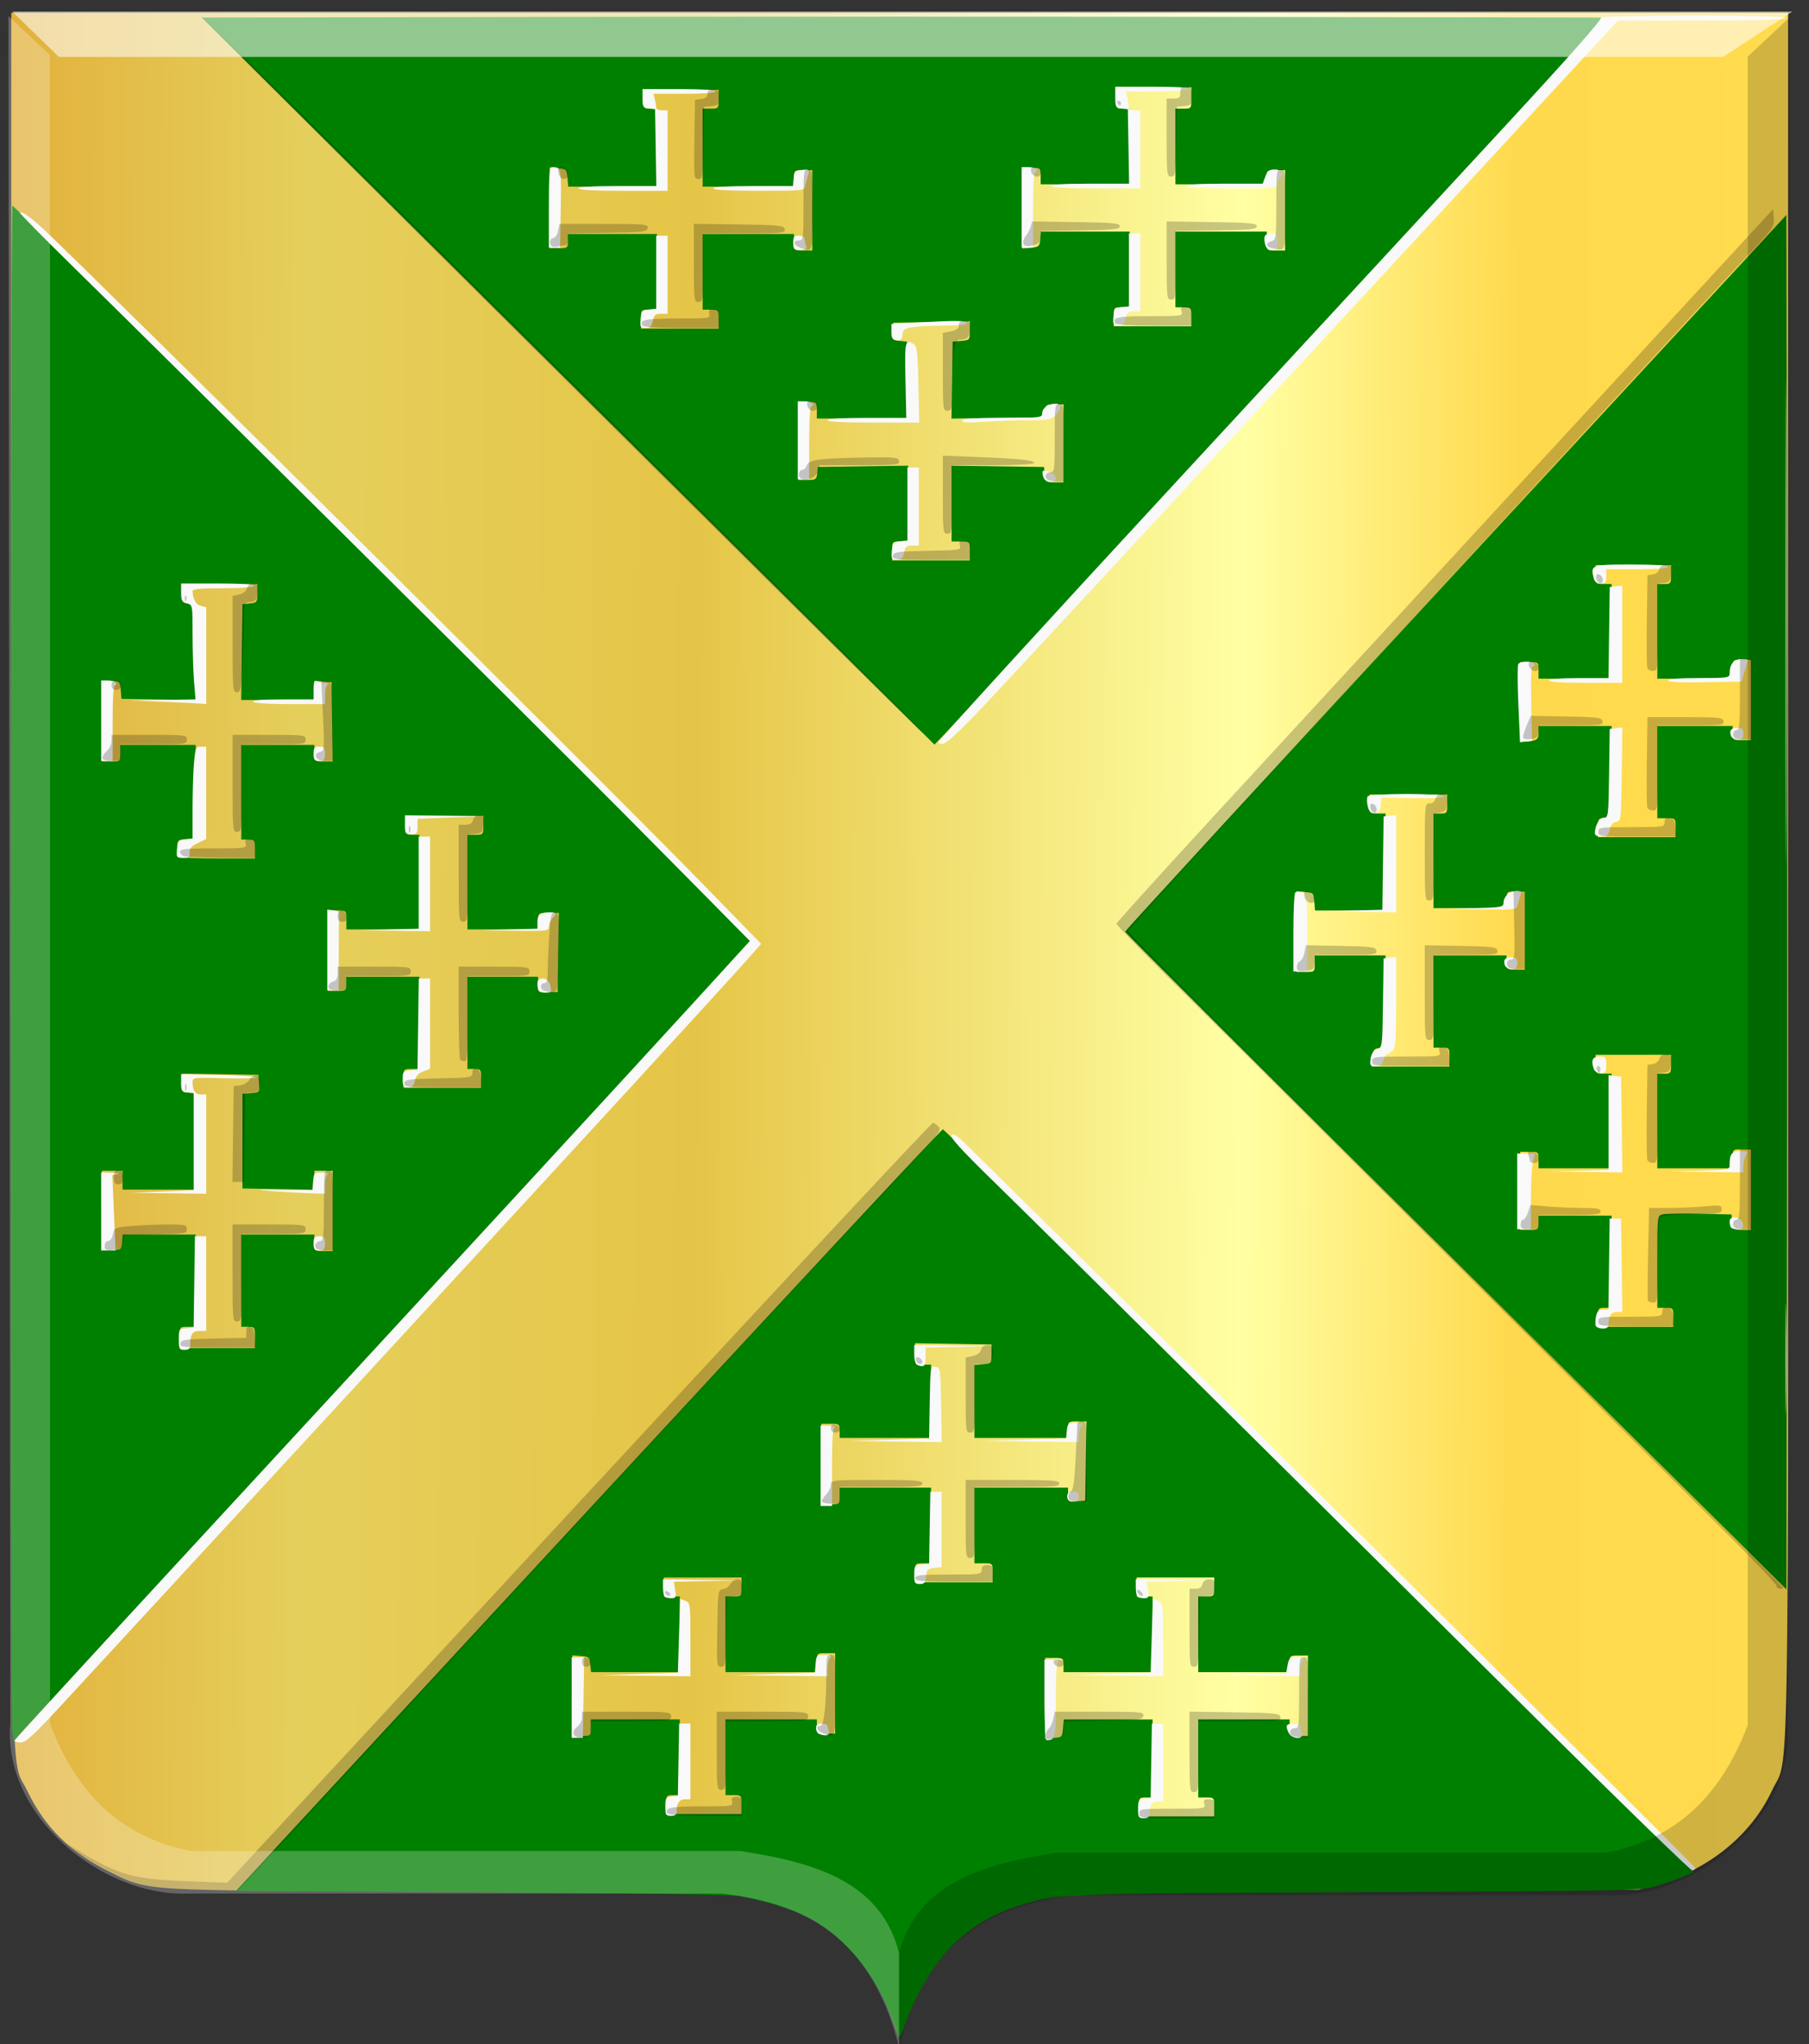 <?xml version="1.0" encoding="UTF-8" standalone="no"?>
<!-- Created with Inkscape (http://www.inkscape.org/) -->

<svg
   xmlns:dc="http://purl.org/dc/elements/1.1/"
   xmlns:cc="http://creativecommons.org/ns#"
   xmlns:rdf="http://www.w3.org/1999/02/22-rdf-syntax-ns#"
   xmlns:svg="http://www.w3.org/2000/svg"
   xmlns="http://www.w3.org/2000/svg"
   xmlns:xlink="http://www.w3.org/1999/xlink"
   xmlns:sodipodi="http://sodipodi.sourceforge.net/DTD/sodipodi-0.dtd"
   xmlns:inkscape="http://www.inkscape.org/namespaces/inkscape"
   width="211.625"
   height="239.156"
   id="svg46258"
   version="1.1"
   inkscape:version="0.48.4 r9939"
   sodipodi:docname="Nieuw document 226">
  <rect width="100%" height="100%" fill="#333333" stroke="none"/>
  <defs
     id="defs46260">
    <linearGradient
       inkscape:collect="always"
       xlink:href="#linearGradient21651"
       id="linearGradient4421"
       gradientUnits="userSpaceOnUse"
       x1="0"
       y1="174.07"
       x2="30"
       y2="174.07"
       gradientTransform="translate(0,158.891)" />
    <linearGradient
       id="linearGradient21651">
      <stop
         id="stop21653"
         offset="0"
         style="stop-color:#cc992d;stop-opacity:1;" />
      <stop
         id="stop21655"
         offset="0.143"
         style="stop-color:#e1a832;stop-opacity:1;" />
      <stop
         style="stop-color:#e5cf5c;stop-opacity:1;"
         offset="0.321"
         id="stop21657" />
      <stop
         id="stop21659"
         offset="0.5"
         style="stop-color:#e5c547;stop-opacity:1;" />
      <stop
         style="stop-color:#ffffa3;stop-opacity:1;"
         offset="0.75"
         id="stop21661" />
      <stop
         id="stop21663"
         offset="0.875"
         style="stop-color:#ffd94d;stop-opacity:1;" />
      <stop
         style="stop-color:#ffdb4e;stop-opacity:1;"
         offset="1"
         id="stop21665" />
    </linearGradient>
    <linearGradient
       gradientUnits="userSpaceOnUse"
       y2="174.07"
       x2="30"
       y1="174.07"
       x1="0"
       id="linearGradient4379"
       xlink:href="#linearGradient21651"
       inkscape:collect="always" />
    <linearGradient
       id="linearGradient4070-8-2-8-8-7-0-6-5">
      <stop
         style="stop-color:#a3a3a3;stop-opacity:1;"
         offset="0"
         id="stop4072-1-2-6-4-1-4-7-9" />
      <stop
         style="stop-color:#b0b0b0;stop-opacity:1;"
         offset="0.143"
         id="stop4074-8-0-7-0-4-8-7-1" />
      <stop
         id="stop4076-6-1-0-3-7-5-9-8"
         offset="0.321"
         style="stop-color:#d1d1d1;stop-opacity:1;" />
      <stop
         style="stop-color:#bdbdbd;stop-opacity:1;"
         offset="0.5"
         id="stop4078-0-2-8-7-6-7-6-1" />
      <stop
         id="stop4080-2-7-1-8-8-3-4-7"
         offset="0.75"
         style="stop-color:#e5e5e5;stop-opacity:1;" />
      <stop
         style="stop-color:#cccccc;stop-opacity:1;"
         offset="0.875"
         id="stop4082-4-7-8-3-2-3-1-8" />
      <stop
         id="stop4084-9-0-3-1-3-0-9-6"
         offset="1"
         style="stop-color:#cccccc;stop-opacity:1;" />
    </linearGradient>
    <linearGradient
       gradientUnits="userSpaceOnUse"
       y2="204.963"
       x2="29.643"
       y1="204.963"
       x1="3.214"
       id="linearGradient4389"
       xlink:href="#linearGradient4070-8-2-8-8-7-0-6-5"
       inkscape:collect="always"
       gradientTransform="translate(336.429,486.112)" />
    <linearGradient
       inkscape:collect="always"
       xlink:href="#linearGradient21651"
       id="linearGradient46847"
       x1="289.205"
       y1="602.664"
       x2="545.057"
       y2="604.179"
       gradientUnits="userSpaceOnUse" />
  </defs>
  <sodipodi:namedview
     id="base"
     pagecolor="#ffffff"
     bordercolor="#666666"
     borderopacity="1.0"
     inkscape:pageopacity="0.0"
     inkscape:pageshadow="2"
     inkscape:zoom="1.4"
     inkscape:cx="52.460785"
     inkscape:cy="88.354456"
     inkscape:document-units="px"
     inkscape:current-layer="layer1"
     showgrid="false"
     fit-margin-top="0"
     fit-margin-left="0"
     fit-margin-right="0"
     fit-margin-bottom="0"
     inkscape:window-width="1600"
     inkscape:window-height="837"
     inkscape:window-x="-8"
     inkscape:window-y="-8"
     inkscape:window-maximized="1" />
  <g
     inkscape:label="Laag 1"
     inkscape:groupmode="layer"
     id="layer1"
     transform="translate(-335.875,-484.312)">
    <path
       style="fill:url(#linearGradient46847);fill-opacity:1"
       d="m 440.248,720.529 c -1.792,-5.237 -5.397,-9.722 -9.558,-11.89 -2.637,-1.374 -6.212,-2.365 -10.09,-2.797 -1.846,-0.206 -12.902,-0.308 -33.665,-0.31 -35.178,0 -33.503,0.096 -38.315,-2.282 -4.602,-2.274 -7.511,-5.149 -9.584,-9.476 -2.003,-4.18 -1.843,5.089 -1.848,-107.027 l 0,-100.939 103.933,0 103.933,0 0,100.743 c 0,112.288 0.165,102.867 -1.872,107.223 -2.446,5.231 -7.348,9.227 -13.491,10.996 l -2.137,0.616 -33.398,0.163 c -36.081,0.178 -34.88,0.126 -39.409,1.661 -5.901,2 -10.082,6.289 -12.71,13.038 -0.47,1.207 -0.9,2.242 -0.956,2.3 -0.055,0.058 -0.429,-0.851 -0.829,-2.02 z"
       id="path46163"
       inkscape:connector-curvature="0" />
    <path
       style="fill:#008000"
       d="m 440.918,722.421 c -1.413,-4.394 -3.206,-7.529 -5.885,-10.285 -3.152,-3.243 -5.976,-4.598 -12.418,-5.956 -1,-0.211 -10.691,-0.363 -30.305,-0.475 l -28.835,-0.165 41.216,-44.554 c 22.669,-24.505 41.337,-44.554 41.484,-44.554 0.147,0 19.978,19.551 44.067,43.447 l 43.799,43.447 -1.141,0.508 c -0.628,0.279 -2.043,0.774 -3.145,1.1 -1.984,0.586 -2.328,0.594 -35.401,0.759 -36.082,0.18 -34.715,0.122 -39.551,1.667 -6.11,1.951 -10.355,6.458 -13.07,13.875 -0.501,1.369 -0.674,1.621 -0.814,1.186 z m 37.003,-26.705 c 0,-1.081 -0.022,-1.107 -0.935,-1.107 l -0.935,0 0,-4.566 0,-4.566 5.344,0 5.344,0 0,0.969 c 0,0.945 0.026,0.969 1.069,0.969 l 1.069,0 0,-4.705 0,-4.704 -1.069,0 c -1.043,0 -1.069,0.022 -1.069,0.969 l 0,0.969 -5.344,0 -5.344,0 0,-4.428 0,-4.428 0.935,0 c 0.913,0 0.935,-0.026 0.935,-1.107 l 0,-1.107 -4.542,0 -4.542,0 0,1.107 c 0,1.081 0.022,1.107 0.935,1.107 l 0.935,0 0,4.428 0,4.428 -5.21,0 -5.21,0 0,-0.83 c 0,-0.784 -0.059,-0.83 -1.069,-0.83 l -1.069,0 0,4.721 0,4.721 1.002,-0.085 c 0.947,-0.082 1.006,-0.143 1.085,-1.124 l 0.083,-1.038 5.194,0 5.194,0 0,4.566 0,4.566 -0.802,0 c -0.757,0 -0.802,0.061 -0.802,1.107 l 0,1.107 4.408,0 4.408,0 0,-1.107 z m -55.306,-0.277 c 0,-1.081 -0.022,-1.107 -0.935,-1.107 l -0.935,0 0,-4.428 0,-4.428 5.344,0 5.344,0 0,0.83 c 0,0.784 0.059,0.83 1.069,0.83 l 1.069,0 0,-4.704 0,-4.704 -1.069,0 c -1.069,0 -1.069,0 -1.069,1.107 l 0,1.107 -5.344,0 -5.344,0 0,-4.428 0,-4.428 0.935,0 c 0.913,0 0.935,-0.026 0.935,-1.107 l 0,-1.107 -4.542,0 -4.542,0 0,1.107 c 0,1.081 0.022,1.107 0.935,1.107 l 0.935,0 0,4.428 0,4.428 -5.193,0 -5.193,0 -0.083,-0.899 c -0.076,-0.821 -0.172,-0.907 -1.086,-0.985 l -1.002,-0.085 0,4.721 0,4.721 1.069,0 c 1.043,0 1.069,-0.022 1.069,-0.969 l 0,-0.969 5.21,0 5.21,0 0,4.428 0,4.428 -0.802,0 c -0.757,0 -0.802,0.061 -0.802,1.107 l 0,1.107 4.408,0 4.408,0 0,-1.107 z m 29.39,-27.12 c 0,-1.107 0,-1.107 -1.069,-1.107 l -1.069,0 0,-4.428 0,-4.428 5.477,0 5.477,0 0,0.847 c 0,0.809 0.045,0.843 1.002,0.761 l 1.002,-0.085 0.073,-4.635 0.073,-4.635 -1.075,0 c -1.051,0 -1.075,0.022 -1.075,0.969 l 0,0.969 -5.477,0 -5.477,0 0,-4.273 0,-4.273 1.002,-0.085 c 0.977,-0.083 1.002,-0.113 1.002,-1.193 l 0,-1.107 -4.475,-0.076 -4.475,-0.076 0,1.252 c 0,1.247 0,1.252 0.935,1.252 l 0.935,0 0,4.289 0,4.29 -5.344,0 -5.344,0 0,-0.83 c 0,-0.784 -0.059,-0.83 -1.069,-0.83 l -1.069,0 0,4.705 0,4.704 1.069,0 c 1.043,0 1.069,-0.022 1.069,-0.969 l 0,-0.969 5.344,0 5.344,0 0,4.428 0,4.428 -0.935,0 c -0.913,0 -0.935,0.026 -0.935,1.107 l 0,1.107 4.542,0 4.542,0 0,-1.107 z M 337.296,686.559 c -0.244,-2.108 -0.222,-178.193 0.022,-178.192 0.335,0 86.499,85.596 86.499,85.927 0,0.171 -18.999,20.848 -42.221,45.953 -23.222,25.104 -42.65,46.131 -43.174,46.726 l -0.953,1.082 -0.174,-1.497 z m 28.41,-45.775 c 0,-1.199 -0.029,-1.245 -0.802,-1.245 l -0.802,0 0,-5.396 0,-5.396 4.275,0 4.275,0 0,0.969 c 0,0.946 0.026,0.969 1.069,0.969 l 1.069,0 0,-4.704 0,-4.704 -1.069,0 -1.069,0 0,1.114 0,1.114 -4.208,-0.076 -4.208,-0.076 0,-5.535 0,-5.535 1.017,-0.087 c 0.996,-0.085 1.015,-0.108 0.935,-1.107 l -0.081,-1.02 -4.475,-0.076 -4.475,-0.076 0,1.114 c 0,1.053 0.043,1.114 0.802,1.114 l 0.802,0 0,5.673 0,5.673 -4.275,0 -4.275,0 0,-1.107 0,-1.107 -1.209,0 -1.209,0 0.073,4.635 0.073,4.635 1.069,0 c 1.01,0 1.073,-0.048 1.152,-0.899 l 0.083,-0.899 4.258,0 4.258,0 0,5.396 0,5.396 -0.935,0 c -0.93,0 -0.935,0 -0.935,1.245 l 0,1.245 4.408,0 4.408,0 0,-1.245 z m 26.451,-30.302 c 0,-1.046 -0.045,-1.107 -0.802,-1.107 l -0.802,0 0,-5.396 0,-5.396 4.124,0 4.124,0 0.083,0.899 c 0.08,0.85 0.142,0.899 1.152,0.899 l 1.069,0 0.073,-4.635 0.073,-4.635 -1.209,0 c -1.203,0 -1.209,0 -1.209,0.969 l 0,0.969 -4.141,0 -4.141,0 0,-5.535 0,-5.535 0.935,0 c 0.913,0 0.935,-0.026 0.935,-1.107 l 0,-1.107 -4.542,0 -4.542,0 0,1.107 c 0,1.046 0.045,1.107 0.802,1.107 l 0.802,0 0,5.535 0,5.535 -4.275,0 -4.275,0 0,-1.107 c 0,-1.107 0,-1.107 -1.069,-1.107 l -1.069,0 0,4.704 0,4.704 1.069,0 c 1.009,0 1.069,-0.046 1.069,-0.83 l 0,-0.83 4.275,0 4.275,0 0,5.396 0,5.396 -0.935,0 c -0.913,0 -0.935,0.026 -0.935,1.107 l 0,1.107 4.542,0 4.542,0 0,-1.107 z m -26.451,-26.843 c 0,-1.046 -0.045,-1.107 -0.802,-1.107 l -0.802,0 0,-5.535 0,-5.535 4.275,0 4.275,0 0,0.969 c 0,0.946 0.024,0.969 1.075,0.969 l 1.075,0 -0.073,-4.635 -0.073,-4.635 -1.002,-0.085 -1.002,-0.085 0,1.124 0,1.124 -4.28,0 -4.28,0 0.073,-5.604 0.073,-5.604 0.868,-0.087 c 0.818,-0.082 0.868,-0.15 0.868,-1.176 l 0,-1.089 -4.408,0 -4.408,0 0,1.089 c 0,0.982 0.073,1.097 0.735,1.176 l 0.735,0.087 0.073,5.611 0.073,5.611 -4.347,-0.076 -4.347,-0.076 -0.083,-1.038 c -0.08,-1.009 -0.113,-1.038 -1.135,-1.038 l -1.053,0 0,4.704 0,4.705 1.069,0 c 1.043,0 1.069,-0.022 1.069,-0.969 l 0,-0.969 4.414,0 4.414,0 -0.073,5.465 -0.073,5.466 -1.002,0.085 c -0.937,0.08 -1.002,0.145 -1.002,0.992 0,0.498 0.08,0.989 0.178,1.09 0.099,0.102 2.142,0.185 4.542,0.185 l 4.364,0 0,-1.107 z m 140.47,48.26 c -21.271,-21.099 -38.674,-38.463 -38.674,-38.588 0,-0.124 17.403,-19.041 38.674,-42.036 l 38.674,-41.809 0.068,40.291 c 0.036,22.16 0.036,58.338 0,80.397 l -0.068,40.106 -38.674,-38.361 z m 25.449,6.533 c 0,-1.081 -0.022,-1.107 -0.935,-1.107 l -0.935,0 0,-5.391 c 0,-5.361 0,-5.392 0.601,-5.545 0.331,-0.085 2.284,-0.119 4.342,-0.074 l 3.74,0.08 0.083,0.899 c 0.08,0.848 0.144,0.899 1.136,0.899 l 1.052,0 0,-4.704 0,-4.704 -1.069,0 c -1.069,0 -1.069,0 -1.069,1.107 l 0,1.107 -4.408,0 -4.408,0 0,-5.535 0,-5.535 0.802,0 c 0.757,0 0.802,-0.061 0.802,-1.107 l 0,-1.107 -4.409,0 -4.408,0 0,1.107 c 0,1.081 0.022,1.107 0.935,1.107 l 0.935,0 0,5.535 0,5.535 -4.275,0 -4.275,0 0,-0.969 c 0,-0.945 -0.026,-0.969 -1.069,-0.969 l -1.069,0 0,4.566 0,4.566 1.069,0 c 1.009,0 1.069,-0.046 1.069,-0.83 l 0,-0.83 4.275,0 4.275,0 0,5.396 0,5.396 -0.802,0 c -0.757,0 -0.802,0.061 -0.802,1.107 l 0,1.107 4.408,0 4.409,0 0,-1.107 z m -26.184,-30.441 c 0,-1.081 -0.022,-1.107 -0.935,-1.107 l -0.935,0 0,-5.396 0,-5.396 4.275,0 4.275,0 0,0.83 c 0,0.784 0.059,0.83 1.069,0.83 l 1.069,0 0,-4.566 0,-4.566 -1.069,0 c -1.043,0 -1.069,0.022 -1.069,0.969 l 0,0.969 -4.275,0 -4.275,0 0,-5.535 0,-5.535 0.802,0 c 0.757,0 0.802,-0.061 0.802,-1.107 l 0,-1.107 -4.542,0 -4.542,0 0,1.107 c 0,1.081 0.022,1.107 0.935,1.107 l 0.935,0 0,5.673 0,5.673 -4.125,0 -4.125,0 -0.083,-1.038 c -0.078,-0.982 -0.137,-1.043 -1.085,-1.124 l -1.002,-0.085 0,4.721 0,4.721 1.069,0 c 1.043,0 1.069,-0.022 1.069,-0.969 l 0,-0.969 4.141,0 4.141,0 0,5.378 0,5.378 -0.735,0.087 c -0.638,0.076 -0.746,0.224 -0.818,1.125 l -0.083,1.038 4.558,0 4.558,0 0,-1.107 z m 26.451,-26.843 c 0,-1.107 0,-1.107 -1.069,-1.107 l -1.069,0 0,-5.396 0,-5.396 4.408,0 4.408,0 0,0.83 c 0,0.784 0.059,0.83 1.069,0.83 l 1.069,0 0,-4.704 0,-4.705 -1.069,0 c -1.069,0 -1.069,0 -1.069,1.107 l 0,1.107 -4.408,0 -4.408,0 0,-5.535 0,-5.535 0.802,0 c 0.757,0 0.802,-0.061 0.802,-1.107 l 0,-1.107 -4.409,0 -4.408,0 0,1.107 c 0,1.081 0.022,1.107 0.935,1.107 l 0.935,0 0,5.535 0,5.535 -4.275,0 -4.275,0 0,-0.969 c 0,-0.946 -0.026,-0.969 -1.069,-0.969 l -1.069,0 0,4.55 c 0,2.502 0.107,4.619 0.24,4.703 0.132,0.085 0.613,0.076 1.069,-0.019 0.697,-0.145 0.829,-0.299 0.829,-0.967 l 0,-0.796 4.275,0 4.275,0 0,5.396 0,5.396 -0.802,0 c -0.757,0 -0.802,0.061 -0.802,1.107 l 0,1.107 4.542,0 4.542,0 0,-1.107 z m -129.557,-52.251 -42.857,-42.531 41.032,-0.07 c 22.568,-0.039 59.571,-0.039 82.229,0 l 41.197,0.07 -37.993,41.095 c -20.896,22.602 -38.613,41.741 -39.372,42.531 l -1.379,1.435 -42.858,-42.53 z m 46.999,19.873 c 0,-1.107 0,-1.107 -1.069,-1.107 l -1.069,0 0,-4.433 0,-4.434 5.41,0.074 5.41,0.076 0.083,0.899 c 0.08,0.848 0.144,0.899 1.135,0.899 l 1.052,0 0,-4.566 0,-4.566 -1.051,0 c -0.948,0 -1.059,0.074 -1.136,0.761 l -0.085,0.761 -5.417,0.074 -5.417,0.076 0.073,-4.503 0.073,-4.503 1.002,-0.085 c 0.975,-0.083 1.002,-0.115 1.002,-1.183 l 0,-1.097 -4.475,0.076 -4.475,0.076 -0.081,1.019 c -0.078,0.971 -0.04,1.023 0.802,1.107 l 0.883,0.087 0.073,4.497 0.073,4.497 -5.35,0 -5.35,0 0,-0.968 c 0,-0.946 -0.026,-0.969 -1.069,-0.969 l -1.069,0 0,4.566 0,4.566 1.051,0 c 0.948,0 1.059,-0.074 1.136,-0.761 l 0.085,-0.761 5.277,-0.076 5.277,-0.076 0,4.434 0,4.434 -0.935,0 c -0.913,0 -0.935,0.026 -0.935,1.107 l 0,1.107 4.542,0 4.542,0 0,-1.107 z m -29.39,-27.12 c 0,-1.081 -0.022,-1.107 -0.935,-1.107 l -0.935,0 0,-4.428 0,-4.428 5.344,0 5.344,0 0,0.969 c 0,0.946 0.026,0.969 1.069,0.969 l 1.069,0 0,-4.704 0,-4.704 -1.069,0 c -1.043,0 -1.069,0.022 -1.069,0.969 l 0,0.969 -5.344,0 -5.344,0 0,-4.566 0,-4.566 0.935,0 c 0.913,0 0.935,-0.026 0.935,-1.107 l 0,-1.107 -4.408,0 -4.408,0 0,1.107 c 0,1.045 0.045,1.107 0.802,1.107 l 0.802,0 0,4.566 0,4.566 -5.194,0 -5.194,0 -0.083,-1.038 c -0.078,-0.981 -0.137,-1.042 -1.085,-1.124 l -1.002,-0.085 0,4.721 0,4.721 1.069,0 c 1.009,0 1.069,-0.046 1.069,-0.83 l 0,-0.83 5.21,0 5.21,0 0,4.428 0,4.428 -0.935,0 c -0.913,0 -0.935,0.026 -0.935,1.107 l 0,1.107 4.542,0 4.542,0 0,-1.107 z m 55.306,-0.277 c 0,-1.081 -0.022,-1.107 -0.935,-1.107 l -0.935,0 0,-4.428 0,-4.428 5.344,0 5.344,0 0,1.107 c 0,1.107 0,1.107 1.069,1.107 l 1.069,0 0,-4.704 0,-4.704 -1.069,0 c -1.009,0 -1.069,0.046 -1.069,0.83 l 0,0.83 -5.344,0 -5.344,0 0,-4.428 0,-4.428 0.935,0 c 0.93,0 0.935,0 0.935,-1.245 l 0,-1.245 -4.408,0 -4.408,0 0,1.245 c 0,1.199 0.029,1.245 0.802,1.245 l 0.802,0 0,4.428 0,4.428 -5.21,0 -5.21,0 0,-0.969 c 0,-0.945 -0.026,-0.969 -1.069,-0.969 l -1.069,0 0,4.721 0,4.721 1.002,-0.085 c 0.915,-0.078 1.009,-0.165 1.086,-0.985 l 0.083,-0.899 5.193,0 5.193,0 0,4.428 0,4.428 -0.935,0 c -0.913,0 -0.935,0.026 -0.935,1.107 l 0,1.107 4.542,0 4.542,0 0,-1.107 z"
       id="path46159"
       inkscape:connector-curvature="0" />
    <path
       style="fill:#f9f9f9"
       d="m 516.384,686.17 c -24.867,-24.704 -58.191,-57.697 -64.228,-63.59 -3.877,-3.785 -5.166,-5.201 -4.971,-5.462 0.199,-0.268 0.689,0.069 2.028,1.388 30.618,30.196 84.992,84.162 84.992,84.354 0,0.143 -0.17,0.261 -0.379,0.261 -0.208,0 -8.057,-7.627 -17.441,-16.95 z m -47.372,9.773 c 0,-0.982 0.073,-1.097 0.735,-1.176 l 0.735,-0.087 0.073,-4.359 0.073,-4.358 0.661,0 0.661,0 0,4.566 0,4.566 -0.639,0 c -0.651,0 -0.964,0.456 -0.964,1.406 0,0.382 -0.188,0.531 -0.668,0.531 -0.599,0 -0.668,-0.111 -0.668,-1.089 z m -55.306,-0.277 c 0,-0.982 0.073,-1.097 0.735,-1.176 l 0.735,-0.087 0.074,-4.22 0.074,-4.22 0.661,0 0.661,0 0,4.428 0,4.428 -0.639,0 c -0.651,0 -0.964,0.456 -0.964,1.406 0,0.382 -0.188,0.531 -0.668,0.531 -0.599,0 -0.668,-0.111 -0.668,-1.089 z m -76.102,-7.746 c 0.049,-0.141 8.692,-9.574 19.207,-20.963 29.833,-32.312 53.219,-57.696 60.304,-65.455 l 6.482,-7.099 -5.546,-5.622 c -3.051,-3.092 -7.29,-7.374 -9.421,-9.516 -10.65,-10.706 -53.858,-53.61 -64.062,-63.611 -3.559,-3.488 -6.422,-6.394 -6.362,-6.456 0.213,-0.221 1.303,0.554 2.924,2.082 6.624,6.239 66.266,65.48 76.643,76.127 l 7.14,7.325 -1.106,1.268 c -3.061,3.511 -35.131,38.384 -80.37,87.395 -3.672,3.978 -4.535,4.777 -5.165,4.778 -0.416,0 -0.717,-0.113 -0.668,-0.253 z m 120.453,-4.725 0,-4.705 1.002,0.022 c 0.551,0.018 0.852,0.085 0.668,0.161 -0.247,0.104 -0.334,1.274 -0.334,4.515 0,4.491 -0.05,4.711 -1.091,4.711 -0.139,0 -0.245,-2.032 -0.245,-4.704 z m -55.306,-0.277 0,-4.704 0.735,0 0.735,0 -0.08,4.705 -0.08,4.705 -0.656,0 -0.656,0 0,-4.704 z m 83.904,4.169 c -0.447,-0.865 -0.326,-1.125 0.525,-1.125 0.514,0 0.802,0.141 0.802,0.393 0,0.216 0.073,0.589 0.163,0.83 0.248,0.669 -1.14,0.578 -1.489,-0.098 z m -54.982,0.076 c -0.184,-0.076 -0.334,-0.378 -0.334,-0.67 0,-0.381 0.188,-0.53 0.668,-0.53 0.367,0 0.668,0.115 0.668,0.254 0,0.139 0.073,0.451 0.163,0.692 0.163,0.441 -0.415,0.567 -1.164,0.254 z m -21.04,-7.002 4.542,-0.148 0.133,-4.322 0.133,-4.322 0.601,0.231 c 0.588,0.226 0.601,0.325 0.601,4.529 l 0,4.298 -5.277,-0.059 -5.277,-0.059 4.542,-0.148 z m 15.897,-3.8e-4 4.676,-0.148 0.083,-1.038 c 0.08,-0.993 0.125,-1.038 1.055,-1.038 0.756,0 0.901,0.074 0.652,0.332 -0.176,0.184 -0.321,0.743 -0.321,1.245 l 0,0.913 -5.41,-0.059 -5.41,-0.059 4.676,-0.148 z m 39.409,3.8e-4 4.542,-0.148 0.133,-4.322 0.133,-4.322 0.601,0.231 c 0.588,0.226 0.601,0.325 0.601,4.529 l 0,4.298 -5.277,-0.059 -5.277,-0.059 4.542,-0.148 z m 15.802,0.059 4.58,-0.082 0.174,-0.962 c 0.161,-0.89 0.248,-0.962 1.151,-0.962 0.759,0 0.905,0.074 0.656,0.332 -0.176,0.182 -0.321,0.681 -0.321,1.107 l 0,0.775 -5.41,-0.063 -5.41,-0.063 4.58,-0.082 z m -68.125,-9.11 c -0.097,-0.102 -0.178,-0.599 -0.178,-1.107 l 0,-0.922 4.475,0.061 4.475,0.061 -3.841,0.085 -3.841,0.085 0.151,0.961 c 0.135,0.86 0.087,0.961 -0.456,0.961 -0.334,0 -0.687,-0.083 -0.785,-0.184 z m 55.306,0 c -0.099,-0.102 -0.178,-0.599 -0.178,-1.107 l 0,-0.922 4.475,0.061 4.475,0.061 -3.841,0.085 -3.841,0.085 0.151,0.961 c 0.135,0.86 0.087,0.961 -0.456,0.961 -0.334,0 -0.687,-0.083 -0.785,-0.184 z m -26.095,-2.565 c 0,-1.027 0.05,-1.094 0.868,-1.176 l 0.868,-0.087 0.074,-4.22 0.074,-4.22 0.661,0 0.661,0 0,4.41 0,4.41 -0.868,0.087 c -0.764,0.076 -0.878,0.195 -0.952,0.986 -0.069,0.745 -0.196,0.899 -0.735,0.899 -0.58,0 -0.651,-0.119 -0.651,-1.089 z m -10.954,-12.747 0,-4.704 1.002,0.022 c 0.551,0.018 0.852,0.085 0.668,0.161 -0.248,0.104 -0.334,1.307 -0.334,4.683 l 0,4.543 -0.668,0 -0.668,0 0,-4.705 z m 28.855,3.598 c 0,-0.406 0.178,-0.553 0.668,-0.553 0.49,0 0.668,0.148 0.668,0.553 0,0.406 -0.178,0.553 -0.668,0.553 -0.49,0 -0.668,-0.148 -0.668,-0.553 z m 84.016,-16.051 c 0,-5.86 0.035,-8.257 0.078,-5.327 0.043,2.93 0.043,7.724 0,10.654 -0.043,2.93 -0.078,0.533 -0.078,-5.327 z m -104.856,9.419 4.676,-0.148 0.074,-4.239 c 0.073,-4.203 0.08,-4.238 0.668,-4.151 0.582,0.085 0.596,0.178 0.668,4.446 l 0.073,4.359 -5.417,-0.059 -5.417,-0.059 4.676,-0.148 z m 15.897,-1.8e-4 4.809,-0.148 0.083,-0.899 c 0.078,-0.834 0.154,-0.899 1.055,-0.899 0.756,0 0.9,0.074 0.651,0.332 -0.176,0.184 -0.321,0.681 -0.321,1.107 l 0,0.775 -5.544,-0.059 -5.544,-0.059 4.809,-0.148 z m -12.624,-8.772 c -0.187,-0.078 -0.334,-0.615 -0.334,-1.223 l 0,-1.084 4.475,0.061 4.475,0.061 -3.807,0.085 -3.807,0.085 0,1.099 c 0,1.077 -0.194,1.254 -1.002,0.916 z m -86.366,-2.982 c 0,-1.183 0.031,-1.231 0.868,-1.315 l 0.868,-0.087 0.073,-5.327 0.073,-5.327 0.662,0 0.662,0 0,5.535 0,5.535 -0.773,0 c -0.816,0 -1.097,0.396 -1.097,1.545 0,0.529 -0.14,0.669 -0.668,0.669 -0.612,0 -0.668,-0.102 -0.668,-1.228 z m 165.781,-1.546 c -0.094,-0.156 -0.09,-0.654 0,-1.107 0.135,-0.634 0.322,-0.823 0.816,-0.823 l 0.641,0 0.073,-5.327 0.073,-5.327 0.668,0 0.668,0 0.073,5.466 0.073,5.465 -0.645,0 c -0.657,0 -0.969,0.454 -0.969,1.406 0,0.378 -0.187,0.531 -0.652,0.531 -0.359,0 -0.728,-0.128 -0.821,-0.283 z m -174.865,-13.415 0,-4.566 1.269,0.037 c 0.698,0.02 0.992,0.093 0.654,0.159 l -0.615,0.122 0.187,4.407 0.187,4.407 -0.841,0 -0.841,0 0,-4.566 z m 24.848,3.736 c 0,-0.701 0.104,-0.83 0.668,-0.83 0.564,0 0.668,0.13 0.668,0.83 0,0.701 -0.104,0.83 -0.668,0.83 -0.564,0 -0.668,-0.13 -0.668,-0.83 z m 140.804,-6.088 0,-4.428 1.05,0 1.05,0 -0.248,0.898 c -0.137,0.494 -0.249,2.486 -0.249,4.428 l 0,3.53 -0.802,0 -0.802,0 0,-4.428 z m 25.026,4.243 c -0.097,-0.102 -0.178,-0.421 -0.178,-0.71 0,-0.813 1.441,-0.561 1.555,0.272 0.068,0.497 -0.043,0.623 -0.557,0.623 -0.353,0 -0.722,-0.083 -0.82,-0.185 z m -183.463,-4.231 3.607,-0.15 0,-5.673 0,-5.673 -0.735,-0.087 c -0.653,-0.078 -0.735,-0.201 -0.735,-1.107 l 0,-1.019 4.409,0.082 c 2.425,0.044 4.409,0.172 4.409,0.283 0,0.109 -1.683,0.152 -3.74,0.095 -3.616,-0.104 -3.74,-0.087 -3.74,0.456 0,0.982 0.305,1.438 0.964,1.438 l 0.639,0 0,5.811 0,5.811 -4.342,-0.058 -4.342,-0.058 3.607,-0.15 z m 12.958,-0.026 c -2.257,-0.172 -2.191,-0.184 1.069,-0.154 l 3.473,0.03 0.083,-1.038 c 0.08,-1.001 0.118,-1.037 1.069,-1.016 0.542,0.018 0.836,0.085 0.652,0.161 -0.187,0.078 -0.334,0.615 -0.334,1.224 l 0,1.084 -1.804,-0.054 c -0.992,-0.03 -2.885,-0.135 -4.208,-0.238 z m 152.626,-2.407 3.54,-0.085 0,-5.545 0,-5.545 0.735,0.087 0.735,0.087 0.073,5.604 0.073,5.604 -4.347,-0.061 -4.347,-0.061 3.54,-0.085 z m 14.027,0 c 3.673,-0.085 3.674,-0.085 3.674,-0.747 0,-1.197 0.274,-1.537 1.24,-1.537 0.823,0 0.888,0.054 0.639,0.535 -0.152,0.294 -0.277,0.855 -0.277,1.245 l 0,0.71 -4.475,-0.061 -4.475,-0.061 3.674,-0.085 z M 382.981,610.571 c 0,-0.871 0.073,-0.958 0.868,-1.038 l 0.868,-0.087 0.073,-5.327 0.073,-5.327 0.662,0 0.662,0 0,5.282 0,5.282 -0.821,0.321 c -0.568,0.222 -0.867,0.556 -0.968,1.083 -0.111,0.575 -0.303,0.762 -0.782,0.762 -0.545,0 -0.634,-0.135 -0.634,-0.951 z m 139.363,-1.147 c -0.383,-1.034 -0.185,-1.499 0.639,-1.499 0.738,0 0.802,0.076 0.802,0.968 0,0.837 -0.087,0.969 -0.639,0.969 -0.352,0 -0.712,-0.197 -0.802,-0.438 z m -26.133,-1.242 c 0.081,-0.571 0.327,-0.931 0.749,-1.098 0.626,-0.246 0.629,-0.273 0.702,-5.446 l 0.073,-5.198 0.735,-0.087 0.735,-0.087 0,5.257 c 0,4.41 -0.068,5.327 -0.42,5.691 -0.231,0.239 -0.529,0.435 -0.663,0.435 -0.133,0 -0.318,0.311 -0.411,0.692 -0.126,0.526 -0.342,0.692 -0.894,0.692 -0.659,0 -0.715,-0.08 -0.606,-0.85 z m 48.544,-51.176 c 0,-25.19 0.031,-35.495 0.069,-22.9 0.038,12.595 0.038,33.205 0,45.8 -0.038,12.595 -0.069,2.29 -0.069,-22.9 z m -145.832,43.263 c -0.099,-0.102 -0.178,-0.475 -0.178,-0.83 0,-0.496 0.147,-0.646 0.637,-0.646 0.574,0 0.947,0.564 0.963,1.453 0,0.257 -1.177,0.276 -1.421,0.022 z m -24.759,-4.815 0,-4.723 0.735,0.087 c 0.404,0.048 0.705,0.182 0.668,0.295 -0.036,0.115 -0.066,2.2 -0.066,4.635 l 0,4.428 -0.668,0 -0.668,0 0,-4.723 z m 113.017,-2.041 c 0,-2.502 0.099,-4.613 0.221,-4.691 0.121,-0.078 0.482,-0.07 0.802,0.018 0.566,0.154 0.581,0.269 0.581,4.691 l 0,4.534 -0.802,0 -0.802,0 0,-4.55 z m 24.742,3.833 c -0.231,-0.625 0.035,-0.944 0.79,-0.944 0.518,0 0.652,0.143 0.652,0.692 0,0.545 -0.135,0.692 -0.639,0.692 -0.352,0 -0.713,-0.198 -0.802,-0.44 z m -130.612,-4.195 3.54,-0.085 0,-5.388 0,-5.388 0.668,0 0.668,0 0,5.535 0,5.535 -4.208,-0.061 -4.208,-0.061 3.54,-0.085 z m 14.027,1.8e-4 3.407,-0.087 0,-0.792 c 0,-0.836 0.386,-1.128 1.491,-1.128 0.749,0 0.801,0.156 0.245,0.731 -0.22,0.228 -0.401,0.655 -0.401,0.949 0,0.506 -0.208,0.53 -4.075,0.474 l -4.075,-0.059 3.407,-0.087 z m 98.851,-2.214 3.401,-0.087 0.073,-5.457 0.073,-5.457 0.735,-0.087 0.735,-0.087 0,5.692 0,5.691 -4.208,-0.061 -4.208,-0.059 3.401,-0.087 z m 14.033,-0.277 c 3.27,-0.08 3.54,-0.126 3.54,-0.612 0,-0.737 0.716,-1.395 1.517,-1.395 0.542,0 0.638,0.096 0.481,0.484 -0.107,0.266 -0.255,0.764 -0.327,1.107 -0.13,0.618 -0.166,0.622 -4.441,0.562 l -4.311,-0.061 3.54,-0.085 z m -151.641,-6.919 c 0.076,-0.947 0.158,-1.045 0.951,-1.124 l 0.868,-0.087 0,-3.511 c 0,-1.931 0.078,-4.351 0.172,-5.379 0.158,-1.727 0.218,-1.868 0.8,-1.868 l 0.629,0 0,5.394 0,5.394 -1.002,0.497 c -0.76,0.377 -0.986,0.645 -0.938,1.109 0.054,0.512 -0.069,0.611 -0.751,0.611 -0.778,0 -0.811,-0.046 -0.732,-1.038 z m 165.868,-1.85 c 0,-0.892 0.538,-1.817 1.056,-1.817 0.514,0 0.538,-0.207 0.608,-5.189 l 0.073,-5.189 0.74,-0.089 0.741,-0.089 -0.073,5.484 c -0.071,5.401 -0.081,5.486 -0.656,5.571 -0.398,0.059 -0.638,0.345 -0.756,0.899 -0.142,0.673 -0.307,0.813 -0.953,0.813 -0.5,0 -0.78,-0.143 -0.78,-0.397 z m -139.201,-0.987 0,-1.107 4.475,0.058 4.475,0.058 -3.74,0.15 -3.74,0.15 0,0.899 c 0,0.798 -0.081,0.899 -0.735,0.899 -0.682,0 -0.737,-0.083 -0.737,-1.107 z m 112.618,-2.207 c -0.095,-0.453 -0.099,-0.951 0,-1.107 0.23,-0.385 8.955,-0.386 8.955,0 0,0.182 -1.312,0.255 -3.674,0.207 l -3.674,-0.074 -0.083,0.899 c -0.068,0.736 -0.198,0.899 -0.714,0.899 -0.481,0 -0.671,-0.194 -0.804,-0.823 z m -148.153,-9.969 0,-4.704 0.786,0 c 0.432,0 0.86,0.124 0.951,0.277 0.09,0.152 0.038,0.277 -0.118,0.277 -0.187,0 -0.283,1.496 -0.283,4.428 l 0,4.428 -0.668,0 -0.668,0 0,-4.704 z m 24.848,3.874 c 0,-0.701 0.104,-0.83 0.668,-0.83 0.564,0 0.668,0.13 0.668,0.83 0,0.701 -0.104,0.83 -0.668,0.83 -0.564,0 -0.668,-0.13 -0.668,-0.83 z m 73.098,-1.343 c -0.078,-0.13 12.453,-13.859 27.846,-30.51 15.393,-16.651 32.933,-35.628 38.977,-42.172 7.033,-7.615 10.878,-11.972 10.678,-12.103 -0.172,-0.113 4.656,-0.207 10.726,-0.209 7.291,0 10.981,0.089 10.872,0.273 -0.106,0.176 -3.694,0.277 -9.886,0.277 l -9.722,0 -34.839,37.705 c -19.162,20.738 -36.814,39.791 -39.228,42.34 -4.019,4.245 -5.028,5.064 -5.424,4.399 z m 67.841,-4.43 c -0.107,-2.431 -0.114,-4.555 -0.017,-4.72 0.225,-0.377 1.662,-0.394 1.884,-0.022 0.09,0.152 0.026,0.277 -0.144,0.277 -0.224,0 -0.284,1.197 -0.22,4.359 l 0.088,4.358 -0.7,0.085 -0.7,0.085 -0.194,-4.42 z m 24.874,3.673 c -0.231,-0.625 0.035,-0.944 0.79,-0.944 0.518,0 0.652,0.143 0.652,0.692 0,0.545 -0.135,0.692 -0.639,0.692 -0.352,0 -0.713,-0.198 -0.802,-0.44 z m -183.447,-3.988 -3.874,-0.161 3.847,-0.058 3.847,-0.058 -0.173,-2.117 c -0.095,-1.165 -0.173,-3.653 -0.173,-5.529 0,-3.409 0,-3.412 -0.668,-3.586 -0.569,-0.148 -0.668,-0.333 -0.668,-1.251 l 0,-1.077 4.275,0 c 2.672,0 4.275,0.104 4.275,0.277 0,0.171 -1.38,0.277 -3.607,0.277 -2.709,0 -3.606,0.085 -3.603,0.346 0.017,0.91 0.373,1.56 0.957,1.711 l 0.643,0.167 0,5.668 0,5.668 -0.601,-0.058 c -0.331,-0.032 -2.344,-0.13 -4.475,-0.219 z m 10.554,0 c -0.107,-0.18 1.11,-0.277 3.458,-0.277 l 3.623,0 0,-1.137 c 0,-0.923 0.08,-1.105 0.423,-0.969 0.233,0.093 0.683,0.178 1.002,0.19 0.318,0.018 0.429,0.085 0.245,0.161 -0.187,0.078 -0.334,0.615 -0.334,1.223 l 0,1.084 -4.125,0 c -2.462,0 -4.192,-0.111 -4.291,-0.277 z m 151.624,-2.491 c 0,-0.171 1.334,-0.277 3.468,-0.277 l 3.468,0 0.073,-5.327 0.073,-5.327 0.735,-0.087 0.735,-0.087 0,5.691 0,5.691 -4.275,0 c -2.672,0 -4.275,-0.104 -4.275,-0.277 z m 13.893,0 c 0,-0.18 1.322,-0.283 3.607,-0.283 3.467,0 3.607,-0.022 3.607,-0.572 0,-1.028 0.503,-1.642 1.345,-1.642 0.436,0 0.79,0.032 0.788,0.069 0,0.039 -0.166,0.63 -0.363,1.315 l -0.359,1.245 -4.312,0.076 c -2.814,0.05 -4.312,-0.022 -4.312,-0.208 z M 522.291,551.879 c -0.357,-1.474 -0.216,-1.523 4.424,-1.523 2.678,0 4.283,0.104 4.283,0.277 0,0.171 -1.38,0.277 -3.607,0.277 l -3.607,0 0,0.83 c 0,0.699 -0.104,0.83 -0.663,0.83 -0.484,0 -0.708,-0.186 -0.83,-0.691 z m -82.083,-3.114 c 0.076,-0.947 0.158,-1.045 0.951,-1.125 l 0.868,-0.087 0,-4.272 0,-4.272 0.668,0 0.668,0 0,4.566 0,4.566 -0.78,0 c -0.65,0 -0.81,0.139 -0.956,0.83 -0.139,0.65 -0.32,0.83 -0.839,0.83 -0.602,0 -0.655,-0.095 -0.58,-1.038 z m 17.711,-8.669 c -0.234,-0.764 -0.073,-0.879 0.771,-0.547 0.9,0.355 0.938,1.122 0.056,1.122 -0.423,0 -0.711,-0.2 -0.826,-0.574 z m -28.715,-4.268 0,-4.566 0.786,0 c 0.432,0 0.86,0.124 0.951,0.277 0.09,0.152 0.038,0.277 -0.118,0.277 -0.187,0 -0.283,1.455 -0.283,4.289 l 0,4.289 -0.668,0 -0.668,0 0,-4.566 z m 3.473,-2.352 c 0,-0.174 1.714,-0.277 4.609,-0.277 l 4.609,0 -0.095,-4.428 c -0.099,-4.62 -0.04,-4.857 1.03,-4.157 0.322,0.211 0.418,1.129 0.491,4.7 l 0.09,4.438 -5.367,0 c -3.4,0 -5.367,-0.102 -5.367,-0.277 z m 15.764,0.043 c 0,-0.228 1.328,-0.319 4.676,-0.319 4.47,0 4.676,-0.024 4.676,-0.544 0,-0.601 0.733,-1.117 1.585,-1.117 0.703,0 0.706,0.555 0,1.331 -0.488,0.543 -0.815,0.606 -3.139,0.607 -1.427,0 -3.767,0.082 -5.2,0.18 -1.886,0.13 -2.605,0.091 -2.605,-0.139 z m -7.681,-9.401 c -0.484,-0.07 -0.601,-0.266 -0.601,-0.995 l 0,-0.907 3.248,-0.182 c 4.441,-0.247 5.569,-0.228 5.569,0.096 0,0.165 -1.012,0.277 -2.501,0.277 -1.375,0 -3.052,0.078 -3.726,0.174 -1.072,0.152 -1.235,0.265 -1.306,0.899 -0.064,0.576 -0.205,0.707 -0.682,0.637 z m -29.94,-2.471 c 0.076,-0.947 0.158,-1.045 0.951,-1.125 l 0.868,-0.087 0,-4.272 0,-4.272 0.668,0 0.668,0 0,4.566 0,4.566 -0.78,0 c -0.65,0 -0.81,0.139 -0.956,0.83 -0.139,0.65 -0.32,0.83 -0.839,0.83 -0.603,0 -0.655,-0.095 -0.58,-1.038 z m 55.306,-0.277 c 0.076,-0.947 0.159,-1.045 0.951,-1.124 l 0.868,-0.087 0,-4.272 0,-4.272 0.668,0 0.668,0 0,4.566 0,4.566 -0.78,0 c -0.65,0 -0.81,0.139 -0.956,0.83 -0.139,0.65 -0.32,0.83 -0.839,0.83 -0.603,0 -0.655,-0.095 -0.58,-1.038 z m -37.456,-8.648 c 0,-0.701 0.104,-0.83 0.668,-0.83 0.399,0 0.668,0.158 0.668,0.393 0,0.216 0.073,0.589 0.163,0.83 0.126,0.341 -0.021,0.438 -0.668,0.438 -0.744,0 -0.83,-0.085 -0.83,-0.83 z m 55.193,0.126 c -0.22,-0.909 -0.017,-1.233 0.797,-1.233 0.567,0 0.652,0.126 0.652,0.969 0,0.837 -0.087,0.969 -0.639,0.969 -0.462,0 -0.686,-0.195 -0.81,-0.705 z m -83.781,-4.277 c 0,-3.877 0.066,-4.704 0.379,-4.704 1.066,0 1.093,0.13 1.011,4.846 l -0.08,4.564 -0.655,0 -0.655,0 0,-4.705 z m 55.306,0 0,-4.704 0.786,0 c 0.432,0 0.86,0.124 0.951,0.277 0.09,0.152 0.038,0.277 -0.118,0.277 -0.187,0 -0.283,1.496 -0.283,4.428 l 0,4.428 -0.668,0 -0.668,0 0,-4.705 z m -51.833,-2.214 c 0,-0.174 1.694,-0.277 4.549,-0.277 l 4.549,0 -0.073,-4.497 -0.073,-4.497 -0.735,-0.087 c -0.663,-0.08 -0.735,-0.194 -0.735,-1.176 l 0,-1.089 4.275,0 c 2.672,0 4.275,0.104 4.275,0.277 0,0.171 -1.391,0.277 -3.638,0.277 l -3.638,0 0.161,0.623 c 0.088,0.342 0.163,0.778 0.165,0.969 0,0.19 0.304,0.346 0.672,0.346 l 0.668,0 0,4.705 0,4.704 -5.21,0 c -3.295,0 -5.21,-0.102 -5.21,-0.277 z m 15.764,0 c 0,-0.174 1.731,-0.277 4.659,-0.277 l 4.659,0 0.083,-0.899 c 0.074,-0.799 0.185,-0.909 0.988,-0.989 0.837,-0.083 0.89,-0.043 0.713,0.553 -0.106,0.354 -0.256,0.923 -0.335,1.266 -0.142,0.62 -0.166,0.623 -5.455,0.623 -3.363,0 -5.313,-0.102 -5.313,-0.277 z m 39.543,-0.277 c 0,-0.174 1.694,-0.277 4.549,-0.277 l 4.549,0 -0.073,-4.358 -0.074,-4.359 -0.735,-0.087 c -0.678,-0.082 -0.735,-0.182 -0.735,-1.315 l 0,-1.227 4.275,0 c 2.672,0 4.275,0.104 4.275,0.277 0,0.171 -1.392,0.277 -3.64,0.277 l -3.64,0 0.166,0.865 c 0.092,0.476 0.166,0.974 0.166,1.107 0,0.134 0.301,0.242 0.668,0.242 l 0.668,0 0,4.566 0,4.566 -5.21,0 c -3.295,0 -5.21,-0.102 -5.21,-0.277 z m 15.764,0 c 0,-0.174 1.673,-0.277 4.483,-0.277 l 4.483,0 0.303,-0.83 c 0.246,-0.675 0.456,-0.83 1.127,-0.83 0.814,0 1.153,0.588 0.558,0.969 -0.147,0.095 -0.267,0.413 -0.267,0.708 0,0.514 -0.232,0.537 -5.344,0.537 -3.384,0 -5.344,-0.102 -5.344,-0.277 z"
       id="path46196"
       inkscape:connector-curvature="0" />
    <path
       style="fill:#000000;fill-opacity:0.217"
       d="m 356.133,705.33 c -1.543,-0.111 -3.346,-0.355 -4.008,-0.541 -1.486,-0.416 -6.527,-3.11 -7.615,-4.069 l -0.802,-0.706 1.202,0.735 c 4.821,2.946 6.47,3.415 12.844,3.657 l 4.695,0.178 30.172,-32.627 c 33.457,-36.18 52.183,-56.288 52.418,-56.288 0.085,0 0.371,0.203 0.636,0.451 0.456,0.427 0.054,0.907 -7.476,8.925 -8.962,9.544 -16.412,17.584 -50.542,54.55 l -23.89,25.875 -2.415,0.032 c -1.328,0.018 -3.678,-0.059 -5.221,-0.171 z m 113.017,-8.854 c 0,-0.528 0.178,-0.553 3.892,-0.553 3.771,0 3.887,-0.018 3.723,-0.553 -0.14,-0.455 -0.049,-0.553 0.516,-0.553 0.622,0 0.686,0.102 0.686,1.107 l 0,1.107 -4.409,0 c -4.23,0 -4.408,-0.022 -4.408,-0.553 z m -55.172,0 c -0.403,-0.675 0.331,-0.83 3.921,-0.83 3.624,0 3.751,-0.018 3.616,-0.554 -0.111,-0.44 0,-0.553 0.503,-0.553 0.572,0 0.643,0.122 0.643,1.107 l 0,1.107 -4.259,0 c -2.551,0 -4.325,-0.111 -4.424,-0.277 z m 61.051,-7.201 0,-4.71 5.273,0.076 c 4.776,0.069 5.282,0.121 5.363,0.559 0.083,0.447 -0.284,0.484 -4.739,0.484 l -4.829,0 0,4.151 c 0,3.967 -0.024,4.151 -0.534,4.151 -0.514,0 -0.534,-0.184 -0.534,-4.71 z m -55.306,-0.134 0,-4.566 5.344,0 c 5.165,0 5.344,0.019 5.344,0.553 0,0.533 -0.178,0.553 -4.809,0.553 l -4.809,0 0,4.013 c 0,3.828 -0.024,4.013 -0.534,4.013 -0.513,0 -0.534,-0.185 -0.534,-4.566 z m 38.474,-1.76 c 0,-0.289 0.166,-0.667 0.369,-0.842 0.203,-0.174 0.44,-0.688 0.528,-1.141 l 0.159,-0.824 5.236,0 c 4.843,0 5.23,0.037 5.146,0.484 -0.081,0.435 -0.555,0.492 -4.695,0.56 l -4.605,0.076 0,0.832 c 0,0.842 -0.081,0.912 -1.403,1.212 -0.6,0.135 -0.735,0.07 -0.735,-0.358 z m -55.216,-0.195 c -0.097,-0.264 0.062,-0.594 0.409,-0.846 0.317,-0.23 0.57,-0.713 0.57,-1.089 l 0,-0.676 5.21,0 c 5.032,0 5.21,0.019 5.21,0.553 0,0.532 -0.178,0.553 -4.676,0.553 l -4.676,0 0,0.801 c 0,0.475 -0.172,0.869 -0.423,0.969 -0.746,0.296 -1.46,0.18 -1.625,-0.265 z m 84.138,0.249 c -0.536,-0.224 -0.384,-0.924 0.2,-0.924 0.511,0 0.534,-0.185 0.534,-4.151 0,-3.967 0.024,-4.151 0.534,-4.151 0.513,0 0.534,0.184 0.534,4.704 l 0,4.704 -0.735,-0.022 c -0.404,-0.018 -0.885,-0.085 -1.069,-0.161 z M 432.079,687.057 c -0.658,-0.274 -0.817,-0.822 -0.239,-0.822 0.419,0 0.702,-2.412 0.705,-6.019 0,-2.098 0.045,-2.283 0.536,-2.283 0.513,0 0.534,0.184 0.534,4.704 0,5.127 0.021,5.067 -1.536,4.419 z m -28.121,-8.314 c 0,-0.396 0.144,-0.545 0.465,-0.481 0.697,0.139 0.774,1.055 0.09,1.055 -0.382,0 -0.554,-0.178 -0.554,-0.574 z m 15.824,-3.923 c 0.073,-4.428 0.083,-4.498 0.675,-4.585 0.331,-0.048 0.726,-0.329 0.878,-0.623 0.152,-0.294 0.512,-0.534 0.801,-0.534 0.42,0 0.525,0.19 0.525,0.951 0,0.871 -0.073,0.958 -0.868,1.038 l -0.868,0.087 -0.074,4.082 c -0.069,3.87 -0.102,4.082 -0.608,4.082 -0.515,0 -0.531,-0.161 -0.46,-4.497 z m 39.386,4.082 c -0.111,-0.3 0.029,-0.415 0.506,-0.415 0.408,0 0.66,0.158 0.66,0.415 0,0.228 -0.228,0.415 -0.506,0.415 -0.278,0 -0.575,-0.187 -0.66,-0.415 z m 15.86,-4.151 0,-4.566 0.693,0 c 0.468,0 0.738,-0.18 0.833,-0.553 0.09,-0.358 0.364,-0.553 0.776,-0.553 0.548,0 0.637,0.133 0.637,0.951 0,0.871 -0.073,0.958 -0.868,1.038 l -0.868,0.087 -0.074,4.082 c -0.069,3.853 -0.104,4.082 -0.601,4.082 -0.504,0 -0.527,-0.205 -0.527,-4.566 z m -61.318,-4.013 c -0.09,-0.152 -0.045,-0.277 0.102,-0.277 0.147,0 0.341,0.124 0.432,0.277 0.09,0.152 0.045,0.277 -0.102,0.277 -0.147,0 -0.342,-0.124 -0.432,-0.277 z m 55.295,-0.018 c -0.288,-0.482 0.04,-0.584 0.406,-0.126 0.211,0.263 0.231,0.422 0.054,0.422 -0.156,0 -0.363,-0.134 -0.46,-0.295 z m 74.687,-0.881 c -1.7e-4,-0.19 -2.255,-2.584 -5.01,-5.318 -5.242,-5.204 -55.606,-55.359 -66.123,-65.85 -3.345,-3.336 -6.082,-6.163 -6.082,-6.281 0,-0.119 5.076,-5.732 11.28,-12.475 10.533,-11.447 49.496,-53.735 60.591,-65.76 l 4.943,-5.357 0.085,1.027 c 0.08,0.956 -0.069,1.192 -2.15,3.416 -14.078,15.051 -73.413,79.701 -73.413,79.99 0,0.265 24.455,24.783 56.976,57.122 10.837,10.777 19.704,19.648 19.704,19.714 0,0.067 -0.18,0.121 -0.401,0.121 -0.22,0 -0.401,-0.156 -0.401,-0.346 z m -100.726,-0.899 c 0,-0.35 0.609,-0.415 3.874,-0.415 3.696,0 3.874,-0.026 3.874,-0.554 0,-0.406 0.178,-0.553 0.668,-0.553 0.585,0 0.668,0.121 0.668,0.969 l 0,0.969 -4.542,0 c -3.859,0 -4.542,-0.063 -4.542,-0.415 z m 5.878,-6.918 0,-4.566 5.477,0 c 4.691,0 5.477,0.059 5.477,0.415 0,0.354 -0.727,0.415 -4.943,0.415 l -4.943,0 0,4.151 c 0,3.967 -0.024,4.151 -0.534,4.151 -0.513,0 -0.534,-0.185 -0.534,-4.566 z m -16.832,-2.076 c 0,-0.152 0.24,-0.526 0.534,-0.83 0.294,-0.304 0.534,-0.802 0.534,-1.107 0,-0.535 0.178,-0.553 5.344,-0.553 4.572,0 5.344,0.059 5.344,0.415 0,0.354 -0.713,0.415 -4.809,0.415 l -4.809,0 0,0.968 c 0,0.946 -0.026,0.969 -1.069,0.969 -0.588,0 -1.069,-0.124 -1.069,-0.277 z m 28.855,-0.53 c 0,-0.292 0.147,-0.581 0.327,-0.643 0.223,-0.078 0.385,-1.29 0.51,-3.828 0.101,-2.043 0.194,-3.871 0.208,-4.061 0.017,-0.19 0.265,-0.346 0.559,-0.346 0.513,0 0.534,0.185 0.534,4.705 l 0,4.704 -1.069,0 c -0.875,0 -1.069,-0.096 -1.069,-0.53 z m -27.787,-8.022 c 0,-0.391 0.139,-0.49 0.534,-0.383 0.294,0.08 0.534,0.317 0.534,0.527 0,0.211 -0.24,0.383 -0.534,0.383 -0.347,0 -0.534,-0.185 -0.534,-0.527 z m 15.764,-3.866 0,-4.393 0.826,-0.171 c 0.517,-0.108 0.879,-0.379 0.966,-0.726 0.092,-0.36 0.364,-0.555 0.777,-0.555 0.495,0 0.637,0.148 0.637,0.669 0,1.202 -0.273,1.545 -1.231,1.545 l -0.907,0 0,4.013 c 0,3.828 -0.024,4.013 -0.534,4.013 -0.512,0 -0.534,-0.185 -0.534,-4.393 z m -5.755,-3.927 c -0.097,-0.163 -0.113,-0.362 -0.033,-0.443 0.191,-0.198 0.713,0.15 0.713,0.478 0,0.354 -0.461,0.33 -0.679,-0.035 z m -86.104,-2.126 c 0.08,-0.43 0.518,-0.493 3.894,-0.561 l 3.804,-0.076 0,-0.705 c 0,-0.522 0.121,-0.681 0.468,-0.613 0.341,0.067 0.49,0.409 0.55,1.265 l 0.081,1.174 -4.443,0 c -4.088,0 -4.436,-0.039 -4.354,-0.484 z m 165.868,-2.56 c 0,-0.527 0.178,-0.553 3.74,-0.553 3.604,0 3.74,-0.02 3.74,-0.573 0,-0.436 0.144,-0.552 0.601,-0.484 0.483,0.07 0.618,0.293 0.684,1.126 l 0.083,1.038 -4.425,0 c -4.246,0 -4.425,-0.022 -4.425,-0.553 z m -159.773,-5.673 0,-5.673 4.275,0 c 4.097,0 4.275,0.022 4.275,0.553 0,0.527 -0.178,0.553 -3.74,0.553 l -3.74,0 0,5.12 c 0,4.935 -0.019,5.12 -0.534,5.12 -0.517,0 -0.534,-0.185 -0.534,-5.673 z m 165.582,3.252 c -0.055,-0.115 -0.05,-2.605 0.017,-5.535 l 0.114,-5.327 2.202,0 c 1.211,0 3.122,-0.08 4.246,-0.18 1.89,-0.165 2.044,-0.139 2.044,0.346 0,0.486 -0.259,0.528 -3.511,0.571 -2.593,0.035 -3.569,0.143 -3.736,0.415 -0.125,0.203 -0.228,2.517 -0.23,5.142 0,4.539 -0.029,4.774 -0.523,4.774 -0.285,0 -0.564,-0.093 -0.619,-0.208 z m -180.544,-6.417 c 0,-0.327 0.174,-0.57 0.407,-0.57 0.235,0 0.472,-0.336 0.56,-0.792 0.149,-0.767 0.216,-0.797 2.171,-0.969 1.11,-0.096 3.022,-0.176 4.249,-0.176 2.042,0 2.231,0.046 2.231,0.546 0,0.513 -0.221,0.55 -3.672,0.623 l -3.671,0.078 -0.137,0.83 c -0.12,0.729 -0.259,0.841 -1.138,0.916 -0.859,0.074 -1.001,0 -1.001,-0.484 z m 24.714,0.26 c -0.224,-0.375 0.078,-0.83 0.55,-0.83 0.318,0 0.385,-0.721 0.385,-4.151 0,-3.967 0.024,-4.151 0.534,-4.151 0.513,0 0.534,0.185 0.534,4.705 l 0,4.704 -0.919,0 c -0.506,0 -0.994,-0.124 -1.084,-0.277 z m 140.937,-2.767 c 0,-0.304 0.126,-0.553 0.281,-0.553 0.154,0 0.412,-0.39 0.573,-0.868 l 0.292,-0.867 2.006,0.176 c 1.103,0.096 2.949,0.176 4.103,0.176 1.686,0 2.097,0.082 2.097,0.415 0,0.348 -0.579,0.415 -3.607,0.415 l -3.607,0 0,0.83 c 0,0.784 -0.059,0.83 -1.069,0.83 -0.891,0 -1.069,-0.093 -1.069,-0.553 z m 25.026,0.369 c -0.326,-0.337 -0.184,-0.922 0.223,-0.922 0.338,0 0.401,-0.646 0.401,-4.151 l 0,-4.151 0.668,0 0.668,0 0,4.704 0,4.704 -0.891,0 c -0.49,0 -0.971,-0.083 -1.069,-0.184 z m -189.608,-5.904 c 0,-0.646 0.12,-0.83 0.534,-0.83 0.415,0 0.534,0.185 0.534,0.83 0,0.646 -0.12,0.83 -0.534,0.83 -0.416,0 -0.534,-0.185 -0.534,-0.83 z m 13.955,-5.05 0.073,-5.604 0.744,-0.089 c 0.409,-0.048 0.889,-0.329 1.066,-0.623 0.177,-0.294 0.534,-0.534 0.792,-0.534 0.357,0 0.47,0.228 0.47,0.951 0,0.871 -0.073,0.958 -0.868,1.038 l -0.868,0.087 -0.073,5.189 -0.073,5.189 -0.668,0 -0.668,0 0.073,-5.604 z m 151.697,3.136 c 0,-0.139 -0.076,-0.462 -0.172,-0.716 -0.135,-0.365 -0.036,-0.442 0.467,-0.369 0.852,0.124 1.084,1.339 0.257,1.339 -0.304,0 -0.553,-0.115 -0.553,-0.254 z m 13.745,-0.1 c -0.073,-0.195 -0.099,-2.779 -0.059,-5.742 l 0.073,-5.388 0.632,-0.093 c 0.349,-0.052 0.692,-0.33 0.766,-0.623 0.087,-0.34 0.368,-0.53 0.787,-0.53 0.591,0 0.645,0.098 0.57,1.038 -0.073,0.901 -0.18,1.049 -0.818,1.125 l -0.735,0.087 0,5.24 c 0,5.082 -0.017,5.24 -0.543,5.24 -0.299,0 -0.602,-0.159 -0.674,-0.354 z m -171.072,-8.501 c 0,-0.381 0.061,-0.536 0.135,-0.346 0.074,0.19 0.074,0.502 0,0.692 -0.074,0.19 -0.135,0.035 -0.135,-0.346 z m 25.658,-0.484 c 0.08,-0.431 0.524,-0.493 4.027,-0.561 3.765,-0.072 3.938,-0.102 3.938,-0.643 0,-0.39 0.146,-0.538 0.467,-0.475 0.327,0.065 0.493,0.404 0.551,1.127 l 0.083,1.036 -4.578,0 c -4.216,0 -4.571,-0.039 -4.488,-0.484 z m 139.573,-1.416 c -0.114,-0.193 -0.137,-0.425 -0.049,-0.517 0.239,-0.248 0.5,0.117 0.371,0.518 -0.09,0.281 -0.154,0.281 -0.322,0 z m -26.339,-1.144 c 0,-0.529 0.178,-0.553 4.026,-0.553 3.957,0 4.023,-0.018 3.849,-0.576 -0.149,-0.485 -0.078,-0.562 0.45,-0.484 0.511,0.074 0.641,0.283 0.709,1.13 l 0.083,1.038 -4.558,0 c -4.38,0 -4.558,-0.022 -4.558,-0.553 z m -106.694,-0.185 c -0.099,-0.102 -0.178,-2.592 -0.178,-5.535 l 0,-5.35 4.141,0 c 3.963,0 4.141,0.024 4.141,0.553 0,0.526 -0.178,0.553 -3.607,0.553 l -3.607,0 0,4.981 c 0,3.967 -0.073,4.981 -0.356,4.981 -0.196,0 -0.436,-0.083 -0.534,-0.185 z m 112.839,-7.848 0,-5.542 4.205,0.076 c 3.758,0.069 4.214,0.128 4.295,0.56 0.081,0.443 -0.233,0.484 -3.67,0.484 l -3.76,0 0,4.981 c 0,4.797 -0.019,4.981 -0.534,4.981 -0.517,0 -0.534,-0.185 -0.534,-5.542 z m -102.931,-0.18 c -0.57,-0.159 -0.626,-0.921 -0.068,-0.921 0.305,0 0.401,-0.347 0.402,-1.453 0,-0.799 0.08,-2.667 0.174,-4.151 0.152,-2.389 0.23,-2.698 0.673,-2.698 0.472,0 0.496,0.262 0.427,4.635 -0.069,4.409 -0.099,4.637 -0.608,4.677 -0.294,0.022 -0.745,-0.018 -1.002,-0.089 z m -25.315,-0.532 c 0,-0.243 0.24,-0.506 0.534,-0.586 0.379,-0.102 0.534,-0.377 0.534,-0.943 l 0,-0.798 4.275,0 c 4.097,0 4.275,0.022 4.275,0.553 0,0.527 -0.178,0.553 -3.74,0.553 l -3.741,0 0,0.83 c 0,0.784 -0.059,0.83 -1.069,0.83 -0.8,0 -1.069,-0.111 -1.069,-0.441 z m 113.284,-2.28 c 0,-0.297 0.163,-0.606 0.363,-0.685 0.199,-0.08 0.438,-0.532 0.529,-1.005 l 0.166,-0.861 4.076,0.076 c 3.635,0.069 4.086,0.13 4.166,0.561 0.081,0.442 -0.226,0.484 -3.52,0.484 l -3.61,0 -0.083,0.899 c -0.076,0.821 -0.172,0.907 -1.086,0.985 -0.844,0.072 -1.002,0 -1.002,-0.455 z m 24.759,0.046 c -0.348,-0.36 -0.172,-0.923 0.289,-0.922 0.428,0 0.46,-0.341 0.381,-4.013 l -0.087,-4.013 0.688,0 0.688,0 0,4.566 0,4.566 -0.891,0 c -0.49,0 -0.971,-0.083 -1.069,-0.184 z m -136.974,-6.062 c 0,-0.908 0.894,-0.827 1.021,0.093 0.064,0.471 -0.049,0.62 -0.467,0.62 -0.416,0 -0.553,-0.176 -0.553,-0.712 z m 14.161,-4.961 0,-5.673 0.77,0 c 0.546,0 0.811,-0.161 0.91,-0.553 0.085,-0.337 0.364,-0.553 0.715,-0.553 0.502,0 0.565,0.134 0.493,1.038 -0.076,0.947 -0.159,1.045 -0.951,1.124 l -0.868,0.087 0,5.102 c 0,4.918 -0.019,5.102 -0.534,5.102 -0.517,0 -0.534,-0.185 -0.534,-5.673 z m 98.984,2.885 c -0.097,-0.316 -0.099,-0.654 0,-0.751 0.253,-0.262 1.067,0.346 1.167,0.871 0.132,0.689 -0.948,0.578 -1.161,-0.121 z m 14.033,-5.375 c 0,-5.573 0.017,-5.673 0.559,-5.673 0.335,0 0.615,-0.222 0.699,-0.553 0.092,-0.363 0.364,-0.553 0.793,-0.553 0.591,0 0.645,0.098 0.57,1.038 -0.073,0.901 -0.18,1.049 -0.818,1.125 l -0.735,0.087 0,5.101 c 0,4.917 -0.019,5.101 -0.534,5.101 -0.517,0 -0.534,-0.185 -0.534,-5.673 z m -145.145,0.501 c -0.257,-0.069 -0.467,-0.304 -0.467,-0.521 0,-0.324 0.701,-0.395 3.905,-0.395 3.774,0 3.901,-0.018 3.765,-0.553 -0.111,-0.44 0,-0.553 0.503,-0.553 0.572,0 0.643,0.122 0.643,1.107 l 0,1.107 -3.941,-0.032 c -2.167,-0.018 -4.151,-0.089 -4.408,-0.159 z m 165.451,-2.853 c 0,-0.528 0.178,-0.553 3.874,-0.553 3.739,0 3.874,-0.02 3.874,-0.573 0,-0.436 0.144,-0.551 0.601,-0.484 0.483,0.07 0.618,0.293 0.684,1.126 l 0.083,1.038 -4.558,0 c -4.38,0 -4.558,-0.022 -4.558,-0.553 z m -139.158,-0.277 c 0,-0.38 0.061,-0.536 0.135,-0.346 0.074,0.19 0.074,0.502 0,0.692 -0.074,0.19 -0.135,0.035 -0.135,-0.346 z m -20.615,-5.396 0,-5.673 4.275,0 c 4.097,0 4.275,0.022 4.275,0.553 0,0.527 -0.178,0.553 -3.74,0.553 l -3.74,0 0,5.12 c 0,4.935 -0.019,5.12 -0.534,5.12 -0.517,0 -0.534,-0.184 -0.534,-5.673 z m 133.148,3.032 c -0.087,-0.235 -0.092,-0.496 -0.017,-0.581 0.234,-0.242 0.719,0.169 0.719,0.609 0,0.531 -0.51,0.511 -0.71,-0.028 z m 32.356,-0.205 c -0.073,-0.195 -0.099,-2.655 -0.059,-5.466 l 0.073,-5.111 4.405,0 c 3.983,0 4.413,0.046 4.495,0.484 0.083,0.443 -0.239,0.484 -3.804,0.484 l -3.894,0 0,4.981 c 0,4.822 -0.017,4.981 -0.543,4.981 -0.299,0 -0.602,-0.159 -0.674,-0.355 z m -180.732,-5.81 c 0,-0.195 0.24,-0.567 0.534,-0.828 0.294,-0.261 0.534,-0.786 0.534,-1.168 l 0,-0.695 4.408,0 c 4.23,0 4.408,0.022 4.408,0.553 0,0.528 -0.178,0.553 -3.874,0.553 l -3.874,0 0,0.969 c 0,0.946 -0.026,0.969 -1.069,0.969 -0.689,0 -1.069,-0.126 -1.069,-0.354 z m 25.009,-0.087 c -0.111,-0.299 0.021,-0.49 0.408,-0.595 0.562,-0.152 0.568,-0.22 0.381,-4.286 l -0.19,-4.131 0.622,0.091 c 0.62,0.091 0.622,0.109 0.695,4.727 l 0.073,4.635 -0.913,0 c -0.589,0 -0.971,-0.156 -1.076,-0.441 z m 141.177,-2.354 c 0,-0.187 0.205,-0.82 0.455,-1.408 l 0.455,-1.068 4.15,0.076 c 3.706,0.067 4.16,0.128 4.24,0.56 0.081,0.443 -0.232,0.484 -3.653,0.484 l -3.742,0 -0.085,0.761 c -0.071,0.634 -0.229,0.775 -0.953,0.848 -0.553,0.056 -0.868,-0.037 -0.868,-0.253 z m 24.759,0.121 c -0.326,-0.337 -0.184,-0.922 0.223,-0.922 0.338,0 0.401,-0.646 0.401,-4.151 l 0,-4.151 0.668,0 0.668,0 0,4.704 0,4.704 -0.891,0 c -0.49,0 -0.971,-0.083 -1.069,-0.185 z m -112.671,-17.986 c -42.183,-41.822 -67.049,-66.606 -66.938,-66.721 0.066,-0.069 18.192,17.838 40.28,39.792 41.733,41.478 44.524,44.269 44.289,44.269 -0.078,0 -8.012,-7.803 -17.632,-17.34 z m -63.044,6.997 0,-5.638 0.767,-0.159 c 0.47,-0.096 0.822,-0.379 0.91,-0.726 0.088,-0.351 0.363,-0.568 0.719,-0.568 0.502,0 0.565,0.134 0.493,1.038 -0.073,0.901 -0.18,1.049 -0.818,1.125 -0.721,0.085 -0.735,0.122 -0.735,1.963 0,1.031 -0.078,3.389 -0.175,5.24 -0.158,3.021 -0.225,3.364 -0.668,3.364 -0.463,0 -0.493,-0.341 -0.493,-5.639 z m -14.16,4.808 c 0,-0.369 0.178,-0.553 0.534,-0.553 0.356,0 0.534,0.184 0.534,0.553 0,0.369 -0.178,0.553 -0.534,0.553 -0.356,0 -0.534,-0.184 -0.534,-0.553 z m 165.837,-2.23 c -0.116,-0.461 -0.033,-0.553 0.434,-0.484 0.318,0.046 0.618,0.304 0.667,0.57 0.132,0.713 -0.919,0.632 -1.1,-0.085 z m 13.827,0.215 c -0.073,-0.195 -0.099,-2.717 -0.059,-5.604 l 0.073,-5.249 0.632,-0.093 c 0.349,-0.052 0.692,-0.33 0.766,-0.623 0.087,-0.34 0.368,-0.53 0.787,-0.53 0.591,0 0.645,0.098 0.57,1.038 -0.073,0.901 -0.18,1.049 -0.818,1.125 l -0.735,0.087 0,5.101 c 0,4.943 -0.017,5.101 -0.543,5.101 -0.299,0 -0.602,-0.159 -0.674,-0.355 z M 357.49,554.393 c -0.017,-0.292 0.052,-0.455 0.14,-0.363 0.088,0.093 0.099,0.331 0.021,0.53 -0.085,0.221 -0.149,0.156 -0.161,-0.167 z m 165.188,-2.249 c -0.087,-0.235 -0.092,-0.497 -0.017,-0.581 0.234,-0.242 0.719,0.169 0.719,0.609 0,0.531 -0.51,0.511 -0.709,-0.028 z m -82.333,-2.825 c 0.08,-0.431 0.525,-0.493 4.043,-0.561 3.797,-0.074 3.947,-0.098 3.786,-0.623 -0.137,-0.447 -0.042,-0.546 0.519,-0.546 0.622,0 0.686,0.102 0.686,1.107 l 0,1.107 -4.562,0 c -4.201,0 -4.555,-0.039 -4.472,-0.484 z m 5.827,-7.127 0,-4.567 3.941,0.152 c 4.965,0.19 6.746,0.375 6.746,0.701 0,0.148 -2.03,0.257 -4.809,0.257 l -4.809,0 0,4.013 c 0,3.828 -0.024,4.013 -0.534,4.013 -0.513,0 -0.534,-0.185 -0.534,-4.567 z m 12.357,-1.704 c -0.536,-0.224 -0.384,-0.924 0.2,-0.924 0.51,0 0.534,-0.184 0.534,-4.013 0,-3.828 0.024,-4.013 0.534,-4.013 0.513,0 0.534,0.184 0.534,4.566 l 0,4.566 -0.735,-0.022 c -0.404,-0.018 -0.885,-0.085 -1.069,-0.161 z m -29.189,-0.647 c 0,-0.304 0.172,-0.553 0.383,-0.553 0.211,0 0.457,-0.241 0.547,-0.535 0.201,-0.657 1.355,-0.812 6.811,-0.914 3.502,-0.065 3.876,-0.026 3.961,0.412 0.087,0.446 -0.272,0.484 -4.597,0.484 l -4.69,0 -0.161,0.666 c -0.251,1.037 -2.254,1.429 -2.254,0.441 z m 0.991,-8.025 c -0.111,-0.44 0,-0.553 0.503,-0.553 0.465,0 0.643,0.154 0.643,0.553 0,0.358 -0.178,0.553 -0.503,0.553 -0.278,0 -0.566,-0.247 -0.643,-0.553 z m 15.841,-4 0,-4.554 0.935,-0.182 c 0.677,-0.132 0.935,-0.326 0.935,-0.704 0,-0.373 0.191,-0.523 0.668,-0.523 0.581,0 0.668,0.122 0.668,0.939 0,0.949 -0.337,1.275 -1.32,1.275 -0.559,0 -0.818,1.851 -0.818,5.852 0,2.265 -0.04,2.45 -0.534,2.45 -0.513,0 -0.534,-0.184 -0.534,-4.554 z m -35.134,-5.409 c -0.405,-0.679 0.335,-0.83 4.055,-0.83 3.758,0 3.885,-0.018 3.75,-0.553 -0.111,-0.44 0,-0.553 0.503,-0.553 0.572,0 0.643,0.122 0.643,1.107 l 0,1.107 -4.393,0 c -2.64,0 -4.459,-0.111 -4.558,-0.277 z m 55.306,-0.277 c -0.405,-0.678 0.335,-0.83 4.041,-0.83 3.755,0 3.871,-0.018 3.707,-0.553 -0.14,-0.455 -0.049,-0.553 0.517,-0.553 0.622,0 0.686,0.102 0.686,1.107 l 0,1.107 -4.393,0 c -2.64,0 -4.459,-0.109 -4.558,-0.277 z m -49.295,-7.063 0,-4.572 5.273,0.076 c 4.776,0.069 5.282,0.121 5.363,0.559 0.083,0.447 -0.284,0.484 -4.739,0.484 l -4.829,0 0,4.013 c 0,3.828 -0.024,4.013 -0.534,4.013 -0.513,0 -0.534,-0.185 -0.534,-4.572 z m 55.306,-0.277 0,-4.572 5.277,0.076 c 4.48,0.063 5.277,0.137 5.277,0.49 0,0.351 -0.738,0.427 -4.742,0.491 l -4.742,0.076 0,4.006 c 0,3.822 -0.024,4.006 -0.534,4.006 -0.513,0 -0.534,-0.185 -0.534,-4.572 z m -42.949,-1.525 c -0.745,-0.31 -0.787,-0.822 -0.068,-0.822 0.511,0 0.534,-0.184 0.534,-4.151 0,-3.967 0.024,-4.151 0.534,-4.151 0.513,0 0.534,0.184 0.534,4.704 0,5.127 0.021,5.067 -1.536,4.419 z m 55.306,0.091 c -0.745,-0.148 -0.784,-0.637 -0.066,-0.832 0.504,-0.137 0.534,-0.377 0.534,-4.263 0,-3.934 0.024,-4.119 0.534,-4.119 0.513,0 0.534,0.184 0.534,4.704 0,5.137 0.102,4.836 -1.536,4.509 z m -84.302,-0.25 c -0.331,-0.343 -0.213,-0.939 0.186,-0.939 0.209,0 0.459,-0.374 0.555,-0.83 l 0.176,-0.83 5.208,0 c 4.816,0 5.202,0.037 5.118,0.484 -0.081,0.435 -0.555,0.492 -4.695,0.56 l -4.605,0.076 0,0.685 c 0,0.377 -0.151,0.687 -0.334,0.689 -0.184,0 -0.578,0.072 -0.875,0.154 -0.298,0.083 -0.628,0.061 -0.735,-0.05 z m 55.194,-0.288 c -0.08,-0.217 0.035,-0.608 0.255,-0.869 0.221,-0.261 0.485,-0.757 0.587,-1.102 l 0.185,-0.629 5.123,0.076 c 4.344,0.063 5.123,0.137 5.123,0.49 0,0.35 -0.721,0.427 -4.592,0.491 l -4.592,0.076 -0.083,0.745 c -0.068,0.595 -0.263,0.782 -0.972,0.931 -0.648,0.135 -0.927,0.08 -1.034,-0.208 z m -54.387,-8.275 c -0.109,-0.595 -0.042,-0.693 0.436,-0.623 0.767,0.113 0.964,1.329 0.216,1.329 -0.347,0 -0.565,-0.236 -0.652,-0.706 z m 15.892,-3.929 0.073,-4.635 0.735,-0.087 c 0.519,-0.061 0.735,-0.245 0.735,-0.623 0,-0.386 0.186,-0.535 0.668,-0.535 0.583,0 0.668,0.121 0.668,0.951 0,0.871 -0.073,0.958 -0.868,1.038 l -0.868,0.087 -0.074,4.22 c -0.069,4.009 -0.101,4.22 -0.608,4.22 -0.515,0 -0.531,-0.161 -0.461,-4.635 z m 39.405,3.805 c -0.111,-0.44 0,-0.553 0.503,-0.553 0.465,0 0.643,0.154 0.643,0.553 0,0.357 -0.178,0.553 -0.503,0.553 -0.278,0 -0.566,-0.247 -0.643,-0.553 z m 15.841,-4.013 0,-4.566 0.802,0 c 0.677,0 0.802,-0.108 0.802,-0.692 0,-0.553 0.133,-0.692 0.668,-0.692 0.599,0 0.668,0.111 0.668,1.089 0,1.027 -0.05,1.094 -0.868,1.176 l -0.868,0.087 -0.074,4.082 c -0.069,3.853 -0.104,4.082 -0.601,4.082 -0.504,0 -0.527,-0.205 -0.527,-4.566 z m -5.744,-4.013 c -0.09,-0.152 -0.038,-0.277 0.118,-0.277 0.156,0 0.283,0.124 0.283,0.277 0,0.152 -0.054,0.277 -0.118,0.277 -0.064,0 -0.192,-0.124 -0.283,-0.277 z"
       id="path46204"
       inkscape:connector-curvature="0" />
    <path
       sodipodi:nodetypes="ccccccccccc"
       id="path4051-6-51-1"
       d="m 545.194,486.383 -4.861,4.559 0,195.194 c -2.922,7.749 -7.937,13.24 -16.487,14.919 l -64.256,0 c -8.732,1.317 -16.547,3.608 -18.6,12.018 l 0,10.982 c 3.26,-13.156 11.299,-16.94 20.714,-18.028 l 62.777,0 c 9.667,0.241 21.374,-8.961 20.503,-19.892 l 0.211,-199.753 z"
       style="fill:#000000;fill-opacity:0.186;stroke:#000000;stroke-width:1.162px;stroke-linecap:butt;stroke-linejoin:miter;stroke-opacity:0"
       inkscape:connector-curvature="0" />
    <path
       sodipodi:nodetypes="ccccccccccc"
       id="path4051-87-1"
       d="m 336.86,486.204 4.862,4.559 0,195.194 c 2.922,7.749 7.937,13.24 16.487,14.919 l 64.256,0 c 8.732,1.317 16.547,3.608 18.601,12.018 l 0,10.982 c -3.26,-13.156 -11.299,-16.94 -20.714,-18.028 l -62.777,0 c -9.666,0.241 -21.374,-8.961 -20.503,-19.892 L 336.86,486.204 z"
       style="fill:#ffffff;fill-opacity:0.247;stroke:#000000;stroke-width:1.162px;stroke-linecap:butt;stroke-linejoin:miter;stroke-opacity:0"
       inkscape:connector-curvature="0" />
    <path
       sodipodi:nodetypes="ccccc"
       id="path25964-6-2"
       d="m 337.306,485.669 5.462,5.3 194.684,0 8.099,-5.3 -208.245,0 z"
       style="fill:#ffffff;fill-opacity:0.566;stroke:#000000;stroke-width:1.162px;stroke-linecap:butt;stroke-linejoin:miter;stroke-opacity:0"
       inkscape:connector-curvature="0" />
  </g>
</svg>
